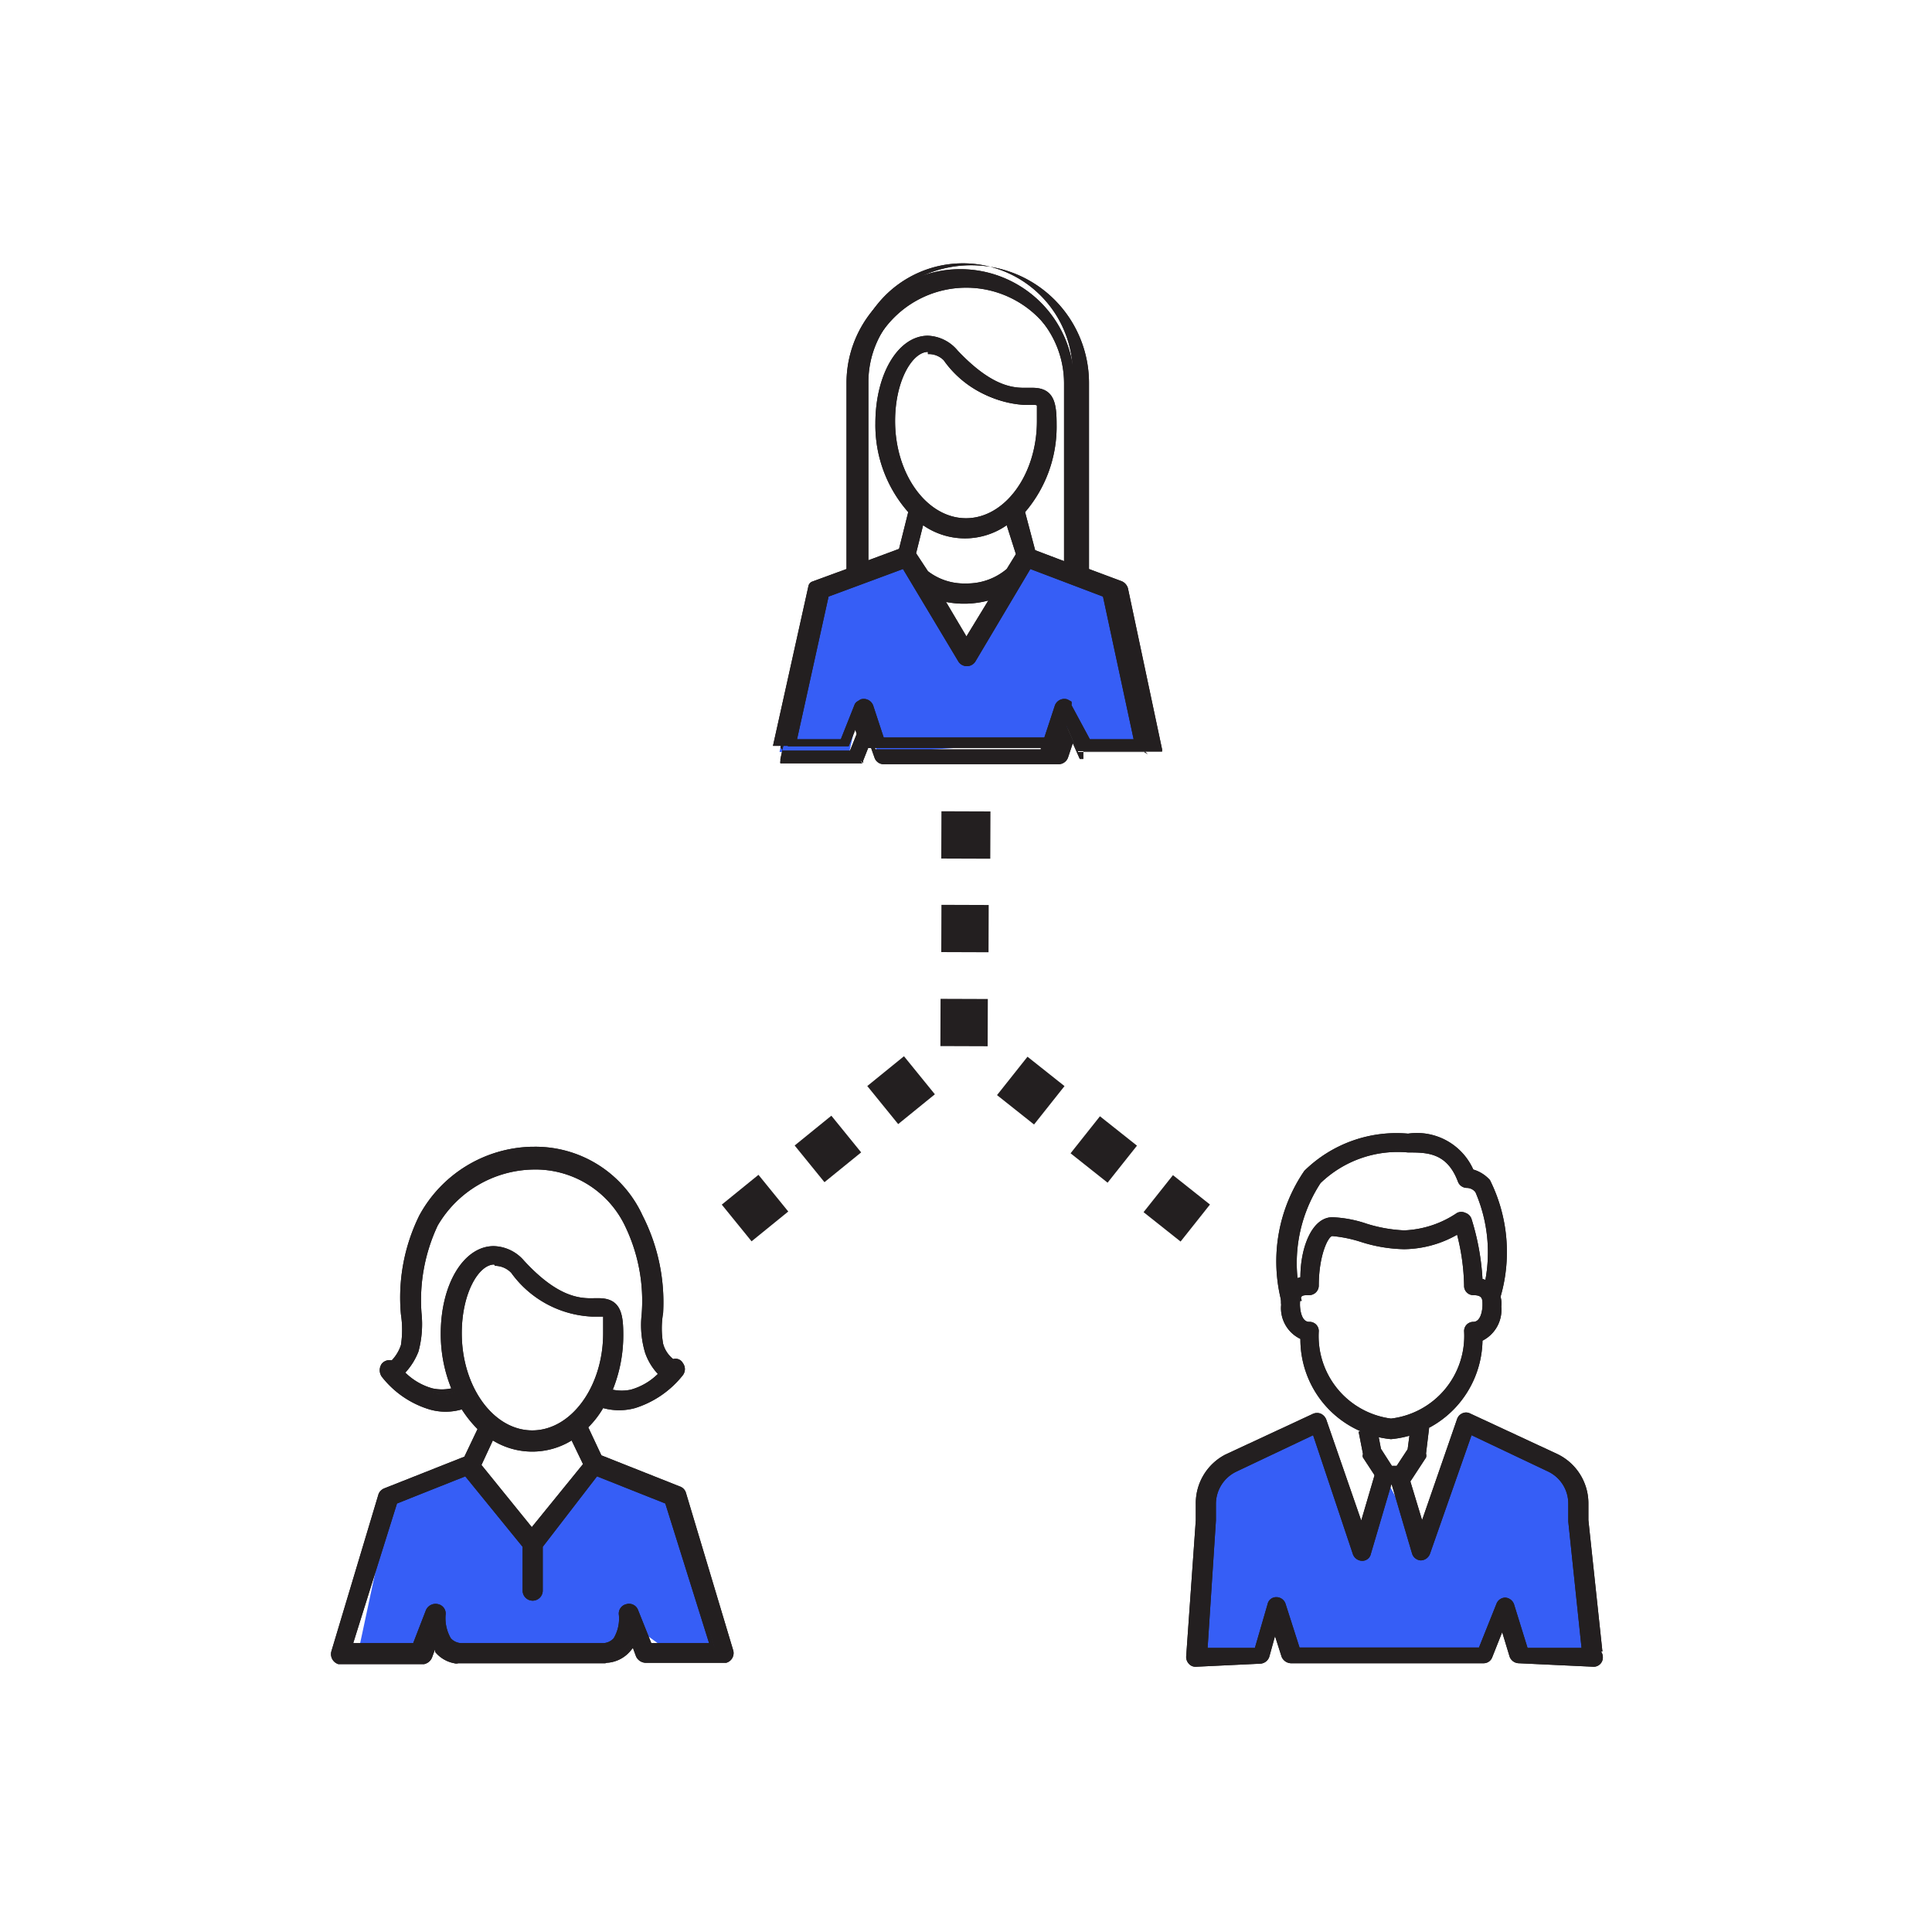 <svg xmlns="http://www.w3.org/2000/svg" viewBox="0 0 44.14 44.14"><defs><style>.cls-1{fill:#231f20;}.cls-2{fill:#365ef6;}</style></defs><g id="C_24_Customer_Experience" data-name="C 24 CustomerExperience"><rect class="cls-1" x="16.71" y="27.06" width="1.08" height="1.08" transform="translate(-13.54 17.05) rotate(-39.08)"/><rect class="cls-1" x="18.38" y="25.71" width="1.08" height="1.08" transform="translate(-12.32 17.8) rotate(-39.08)"/><rect class="cls-1" x="20.05" y="24.35" width="1.08" height="1.12" transform="translate(-11.1 18.55) rotate(-39.08)"/><rect class="cls-1" x="21.48" y="22.82" width="1.08" height="1.08" transform="translate(-1.41 45.3) rotate(-89.8)"/><rect class="cls-1" x="21.5" y="20.68" width="1.08" height="1.08" transform="translate(0.75 43.18) rotate(-89.8)"/><rect class="cls-1" x="21.52" y="18.52" width="1.08" height="1.12" transform="translate(2.91 41.07) rotate(-89.8)"/><rect class="cls-1" x="26.35" y="27.06" width="1.08" height="1.08" transform="translate(-11.45 31.51) rotate(-51.56)"/><rect class="cls-1" x="24.68" y="25.72" width="1.08" height="1.08" transform="translate(-11.03 29.69) rotate(-51.56)"/><rect class="cls-1" x="22.99" y="24.38" width="1.12" height="1.08" transform="translate(-10.61 27.87) rotate(-51.56)"/><polygon class="cls-2" points="20.67 12.89 18.61 13.43 17.81 17.18 19.39 17.25 19.63 16.15 20.06 17.21 23.95 16.94 24.37 16.63 24.84 16.98 26.34 17.08 25.56 13.43 23.57 12.63 22.2 15.07 20.67 12.89"/><path class="cls-1" d="M24.18,17.12l.18-.55.26.59h0l0,0h0l0,0h1.6l0,0,0,0a0,0,0,0,1,0,0v0h0v0l-.78-3.65a.16.16,0,0,0-.08-.1l-.82-.3V8.75a2.6,2.6,0,0,0-5.2,0V13s0,0,0,0l-.79.29a.14.14,0,0,0-.08.1l-.81,3.65v0h0v0a0,0,0,0,1,0,0l0,0h0l0,0h1.58l0,0h0l0,0h0l.23-.58.18.54a.13.13,0,0,0,.13.09h4A.13.13,0,0,0,24.18,17.12ZM19.75,8.75a2.33,2.33,0,0,1,4.65,0v4.18l-.83-.3-.25-1a2.93,2.93,0,0,0,.73-2c0-.51-.06-.75-.46-.75h-.2A2.09,2.09,0,0,1,21.82,8a.83.83,0,0,0-.62-.31c-.62,0-1.11.85-1.11,1.94a2.94,2.94,0,0,0,.76,2l-.24.93-.86.31Zm3.32,4.33h0a1.45,1.45,0,0,1-1,.35,1.53,1.53,0,0,1-.94-.3h0l-.26-.43.21-.8a1.64,1.64,0,0,0,1,.35,1.61,1.61,0,0,0,1-.38l.21.82Zm-.3.5-.69,1.16-.68-1.15a1.89,1.89,0,0,0,.67.12A1.78,1.78,0,0,0,22.77,13.58ZM22.07,12c-.94,0-1.71-1-1.71-2.3,0-1,.44-1.67.84-1.67a.58.58,0,0,1,.42.22,2.34,2.34,0,0,0,1.77,1h.2c.14,0,.19,0,.19.48C23.78,10.94,23,12,22.07,12Zm-.9,5h-1l-.27-.79a.14.14,0,0,0-.17-.09.29.29,0,0,0-.09.09L19.3,17H18.1l.76-3.42,1.81-.67L22,15.07a.14.14,0,0,0,.23,0l1.3-2.18,1.81.67L26,17h-1.2l-.36-.84,0-.05-.05,0a.14.14,0,0,0-.17.09l-.27.79Z"/><path class="cls-1" d="M24.75,17.34l-.08,0h0l0,0,0,0,0,0h0v0l-.16-.36-.11.33a.23.23,0,0,1-.21.15h-4a.22.22,0,0,1-.21-.15l-.11-.31-.15.38s0,0,0,.05l-.07-.06.05.07-.05,0h0l-.08,0H17.83l0,0,0,0s0,0,0,0,0,0,0,0a.09.09,0,0,1,0-.05v-.05l.81-3.67a.21.21,0,0,1,.14-.16l.72-.27V8.75a2.69,2.69,0,1,1,5.38,0V13l.75.28a.25.25,0,0,1,.14.16l.78,3.68v.05a.08.08,0,0,1,0,0s0,0,0,0l0,0,0,0,0,0,0,0H24.75Zm-6.87-.21,0,.09,0-.07h1.49l.05,0,.32-.8.26.77s0,0,0,0h4s0,0,0,0l.26-.77.37.83h1.51l.08.05-.06-.06v0h0l-.78-3.65a0,0,0,0,0,0,0l-.88-.33,0-.08V8.75a2.51,2.51,0,1,0-5,0V13l0,.08-.08.05-.79.29s0,0,0,0l-.8,3.66h0Zm8.27-.07H24.78l-.4-.9c-.05,0-.07,0-.08,0L24,17H20.09l-.28-.85a0,0,0,0,0-.06,0h0l-.36.9H18l0-.1.76-3.47,1.93-.7L22,15h.08l1.34-2.24,1.93.7v0Zm-1.25-.17h1l-.7-3.26L23.54,13l-1.26,2.12a.23.23,0,0,1-.19.1h0a.23.23,0,0,1-.19-.1L20.63,13l-1.7.63-.72,3.26h1l.31-.78a.16.16,0,0,1,.06-.08l.08-.05a.23.23,0,0,1,.29.14l.24.73h3.67l.24-.73a.23.23,0,0,1,.29-.14l.09.05a.22.22,0,0,1,0,.08Zm-2.82-2-.88-1.49.23.09a1.9,1.9,0,0,0,1.31,0l.24-.1Zm-.48-1.16.48.81.5-.82A2.16,2.16,0,0,1,21.6,13.75Zm.47-.22a1.61,1.61,0,0,1-1-.32l0,0-.27-.46.25-1,.1.08a1.52,1.52,0,0,0,1.91,0l.11-.08.25,1-.29.46A1.57,1.57,0,0,1,22.07,13.53Zm-.87-.46a1.35,1.35,0,0,0,.87.28A1.4,1.4,0,0,0,23,13h0l.21-.34L23,12a1.67,1.67,0,0,1-1.91,0l-.16.64Zm-1.54,0V8.75a2.42,2.42,0,0,1,4.83,0v4.31l-1-.36-.28-1.06,0,0A2.85,2.85,0,0,0,24,9.67c0-.58-.1-.68-.46-.66h-.12a2.17,2.17,0,0,1-1.64-.91.74.74,0,0,0-.55-.28c-.57,0-1,.81-1,1.85a2.86,2.86,0,0,0,.73,2l0,0-.26,1Zm2.41-6.56a2.24,2.24,0,0,0-2.23,2.24v4.07l.7-.26.21-.84A3,3,0,0,1,20,9.67c0-1.14.53-2,1.2-2a.93.93,0,0,1,.68.34c.71.75,1.18.85,1.51.85h.2c.51,0,.55.38.55.84a3,3,0,0,1-.72,2l.23.87.66.25V8.75A2.25,2.25,0,0,0,22.07,6.51Zm0,5.55c-1,0-1.8-1.07-1.8-2.39,0-1.09.48-1.76.93-1.76a.67.67,0,0,1,.48.25c.86.92,1.44,1,1.83.94h.08c.25,0,.28.13.28.57C23.87,11,23.06,12.06,22.07,12.06Zm-.87-4c-.35,0-.75.65-.75,1.58,0,1.22.73,2.22,1.62,2.22s1.62-1,1.62-2.22c0-.32,0-.38,0-.39h-.13a2.36,2.36,0,0,1-2-1A.48.48,0,0,0,21.2,8.09Z"/><path class="cls-1" d="M24.18,17.12l.18-.55.26.59h0l0,0h0l0,0h1.6l0,0,0,0a0,0,0,0,1,0,0v0h0v0l-.78-3.65a.16.16,0,0,0-.08-.1l-.82-.3V8.75a2.6,2.6,0,0,0-5.2,0V13s0,0,0,0l-.79.29a.14.14,0,0,0-.08.1l-.81,3.65v0h0v0a0,0,0,0,1,0,0l0,0h0l0,0h1.58l0,0h0l0,0h0l.23-.58.18.54a.13.13,0,0,0,.13.09h4A.13.13,0,0,0,24.18,17.12ZM19.75,8.75a2.33,2.33,0,0,1,4.65,0v4.18l-.83-.3-.25-1a2.93,2.93,0,0,0,.73-2c0-.51-.06-.75-.46-.75h-.2A2.09,2.09,0,0,1,21.82,8a.83.83,0,0,0-.62-.31c-.62,0-1.11.85-1.11,1.94a2.94,2.94,0,0,0,.76,2l-.24.93-.86.31Zm3.32,4.33h0a1.45,1.45,0,0,1-1,.35,1.53,1.53,0,0,1-.94-.3h0l-.26-.43.21-.8a1.64,1.64,0,0,0,1,.35,1.61,1.61,0,0,0,1-.38l.21.82Zm-.3.5-.69,1.16-.68-1.15a1.89,1.89,0,0,0,.67.12A1.78,1.78,0,0,0,22.77,13.58ZM22.07,12c-.94,0-1.71-1-1.71-2.3,0-1,.44-1.67.84-1.67a.58.58,0,0,1,.42.22,2.34,2.34,0,0,0,1.77,1h.2c.14,0,.19,0,.19.48C23.78,10.94,23,12,22.07,12Zm-.9,5h-1l-.27-.79a.14.14,0,0,0-.17-.09.29.29,0,0,0-.09.09L19.3,17H18.1l.76-3.42,1.81-.67L22,15.07a.14.14,0,0,0,.23,0l1.3-2.18,1.81.67L26,17h-1.2l-.36-.84,0-.05-.05,0a.14.14,0,0,0-.17.09l-.27.79Z"/><path class="cls-1" d="M24.75,17.34l-.08,0h0l0,0,0,0,0,0h0v0l-.16-.36-.11.33a.23.23,0,0,1-.21.15h-4a.22.22,0,0,1-.21-.15l-.11-.31-.15.38s0,0,0,.05l-.07-.06.05.07-.05,0h0l-.08,0H17.83l0,0,0,0s0,0,0,0,0,0,0,0a.09.09,0,0,1,0-.05v-.05l.81-3.67a.21.21,0,0,1,.14-.16l.72-.27V8.75a2.69,2.69,0,1,1,5.38,0V13l.75.28a.25.25,0,0,1,.14.16l.78,3.68v.05a.08.08,0,0,1,0,0s0,0,0,0l0,0,0,0,0,0,0,0H24.75Zm-6.87-.21,0,.09,0-.07h1.49l.05,0,.32-.8.26.77s0,0,0,0h4s0,0,0,0l.26-.77.37.83h1.51l.08.05-.06-.06v0h0l-.78-3.65a0,0,0,0,0,0,0l-.88-.33,0-.08V8.75a2.51,2.51,0,1,0-5,0V13l0,.08-.08.05-.79.29s0,0,0,0l-.8,3.66h0Zm8.27-.07H24.78l-.4-.9c-.05,0-.07,0-.08,0L24,17H20.09l-.28-.85a0,0,0,0,0-.06,0h0l-.36.9H18l0-.1.76-3.47,1.93-.7L22,15h.08l1.34-2.24,1.93.7v0Zm-1.25-.17h1l-.7-3.26L23.54,13l-1.26,2.12a.23.23,0,0,1-.19.1h0a.23.23,0,0,1-.19-.1L20.63,13l-1.7.63-.72,3.26h1l.31-.78a.16.16,0,0,1,.06-.08l.08-.05a.23.23,0,0,1,.29.14l.24.73h3.67l.24-.73a.23.23,0,0,1,.29-.14l.09.05a.22.22,0,0,1,0,.08Zm-2.82-2-.88-1.49.23.09a1.9,1.9,0,0,0,1.31,0l.24-.1Zm-.48-1.16.48.81.5-.82A2.16,2.16,0,0,1,21.6,13.75Zm.47-.22a1.61,1.61,0,0,1-1-.32l0,0-.27-.46.25-1,.1.08a1.52,1.52,0,0,0,1.91,0l.11-.08.25,1-.29.46A1.57,1.57,0,0,1,22.07,13.53Zm-.87-.46a1.35,1.35,0,0,0,.87.28A1.4,1.4,0,0,0,23,13h0l.21-.34L23,12a1.67,1.67,0,0,1-1.91,0l-.16.64Zm-1.54,0V8.75a2.42,2.42,0,0,1,4.83,0v4.31l-1-.36-.28-1.06,0,0A2.85,2.85,0,0,0,24,9.67c0-.58-.1-.68-.46-.66h-.12a2.17,2.17,0,0,1-1.64-.91.74.74,0,0,0-.55-.28c-.57,0-1,.81-1,1.85a2.86,2.86,0,0,0,.73,2l0,0-.26,1Zm2.41-6.56a2.24,2.24,0,0,0-2.23,2.24v4.07l.7-.26.21-.84A3,3,0,0,1,20,9.67c0-1.14.53-2,1.2-2a.93.93,0,0,1,.68.34c.71.75,1.18.85,1.51.85h.2c.51,0,.55.38.55.84a3,3,0,0,1-.72,2l.23.87.66.25V8.75A2.25,2.25,0,0,0,22.07,6.51Zm0,5.55c-1,0-1.8-1.07-1.8-2.39,0-1.09.48-1.76.93-1.76a.67.67,0,0,1,.48.25c.86.92,1.44,1,1.83.94h.08c.25,0,.28.13.28.57C23.87,11,23.06,12.06,22.07,12.06Zm-.87-4c-.35,0-.75.65-.75,1.58,0,1.22.73,2.22,1.62,2.22s1.62-1,1.62-2.22c0-.32,0-.38,0-.39h-.13a2.36,2.36,0,0,1-2-1A.48.48,0,0,0,21.2,8.09Z"/><polygon class="cls-2" points="11.02 33.58 8.96 34.12 8.16 37.86 9.74 37.94 9.98 36.84 10.41 37.9 14.3 37.63 14.72 37.32 15.19 37.66 16.69 37.77 15.6 34.13 13.69 33.32 12.43 35.03 12.17 36.52 12.03 35.09 11.02 33.58"/><path class="cls-1" d="M7.75,37.91H9.6a.13.13,0,0,0,.13-.09l.15-.38a.61.61,0,0,0,.13.22.67.67,0,0,0,.39.24h3.45a.69.69,0,0,0,.49-.25.61.61,0,0,0,.13-.22l.15.38a.13.13,0,0,0,.13.09h1.84a.15.15,0,0,0,.09-.18l-1.08-3.6a.12.12,0,0,0-.08-.09l-1.83-.72-.34-.73a2.45,2.45,0,0,0,.42-.53,1,1,0,0,0,.41.08,1.35,1.35,0,0,0,.33,0,2.07,2.07,0,0,0,1-.71.17.17,0,0,0,0-.18.12.12,0,0,0-.15-.05h0c-.05,0-.18-.07-.31-.41a2,2,0,0,1,0-.73,4.27,4.27,0,0,0-.42-2.22,2.6,2.6,0,0,0-2.42-1.52h0A2.93,2.93,0,0,0,9.7,27.8,4.15,4.15,0,0,0,9.29,30a2.27,2.27,0,0,1-.06.74c-.13.33-.26.4-.29.4a.14.14,0,0,0-.16.05.15.15,0,0,0,0,.18,2,2,0,0,0,1,.71,1.12,1.12,0,0,0,.76-.06,2.14,2.14,0,0,0,.43.55l-.35.72h0L8.82,34a.12.12,0,0,0-.08.09l-1.08,3.6A.16.16,0,0,0,7.75,37.91Zm2.14-6.09a1.54,1.54,0,0,1-.74-.46,1,1,0,0,0,.35-.5A2.21,2.21,0,0,0,9.57,30,3.94,3.94,0,0,1,10,27.93a2.63,2.63,0,0,1,2.18-1.37h0a2.34,2.34,0,0,1,2.21,1.36A4,4,0,0,1,14.77,30a2.21,2.21,0,0,0,.07.85,1,1,0,0,0,.35.5,1.62,1.62,0,0,1-.74.46,1,1,0,0,1-.55,0,3.31,3.31,0,0,0,.28-1.32c0-.51-.07-.76-.47-.76h-.2a2.09,2.09,0,0,1-1.57-.88.86.86,0,0,0-.63-.32c-.63,0-1.12.86-1.12,1.95a3.18,3.18,0,0,0,.27,1.3A.92.92,0,0,1,9.89,31.82Zm.59-1.33c0-1,.43-1.66.83-1.66a.62.62,0,0,1,.42.22,2.35,2.35,0,0,0,1.78,1h.2c.13,0,.18,0,.18.47,0,1.27-.76,2.31-1.71,2.31S10.48,31.76,10.48,30.49Zm1.7,2.59a1.67,1.67,0,0,0,.94-.3l.33.68L12.17,35l-1.26-1.55.33-.7A1.67,1.67,0,0,0,12.18,33.08ZM9,34.28l1.66-.66L12,35.31v1.06a.14.14,0,1,0,.28,0V35.31l1.38-1.69,1.66.66,1,3.35h-1.5l-.32-.81a.15.15,0,0,0-.17-.09.14.14,0,0,0-.1.16,1,1,0,0,1-.14.59.4.4,0,0,1-.3.15h-3.3a.43.43,0,0,1-.29-.15.91.91,0,0,1-.14-.59.14.14,0,0,0-.1-.16.15.15,0,0,0-.17.09l-.32.81H8Z"/><path class="cls-1" d="M13.83,38H10.47a.15.15,0,0,1-.09,0,.74.74,0,0,1-.44-.26l0-.06-.07.19a.25.25,0,0,1-.18.15H7.73a.24.24,0,0,1-.16-.29l1.08-3.6A.24.24,0,0,1,8.79,34l1.82-.72.3-.63a2.73,2.73,0,0,1-.36-.45,1.32,1.32,0,0,1-.74,0,2.18,2.18,0,0,1-1.09-.75.26.26,0,0,1,0-.29.23.23,0,0,1,.23-.08.92.92,0,0,0,.21-.35,2.29,2.29,0,0,0,0-.7,4.24,4.24,0,0,1,.42-2.26,3,3,0,0,1,2.56-1.57s0,0,.05,0a2.69,2.69,0,0,1,2.49,1.57A4.36,4.36,0,0,1,15.15,30a2.05,2.05,0,0,0,0,.7.67.67,0,0,0,.23.35.19.19,0,0,1,.22.09.23.23,0,0,1,0,.28,2.25,2.25,0,0,1-1.09.75,1.38,1.38,0,0,1-.73,0,2.15,2.15,0,0,1-.34.44l.3.64,1.79.71a.22.22,0,0,1,.14.14l1.08,3.6a.23.23,0,0,1-.16.29H14.75a.25.25,0,0,1-.22-.15l-.07-.19-.05.06a.76.76,0,0,1-.55.28Zm.95-.18h1.78a.06.06,0,0,0,0-.07l-1.08-3.59,0,0-1.85-.73-.39-.82,0,0a2.91,2.91,0,0,0,.4-.51l0-.07.07,0a1.14,1.14,0,0,0,.69,0,2,2,0,0,0,1-.68.06.06,0,0,0,0-.07s0,0,0,0h0c-.11,0-.26-.12-.4-.46A2.25,2.25,0,0,1,15,30a4.2,4.2,0,0,0-.41-2.18,2.51,2.51,0,0,0-2.34-1.47h0a2.8,2.8,0,0,0-2.41,1.47A4.2,4.2,0,0,0,9.37,30a2.25,2.25,0,0,1,0,.77c-.14.36-.31.46-.38.46h0s0,0-.05,0a.09.09,0,0,0,0,.07,2,2,0,0,0,1,.68,1,1,0,0,0,.7,0l.08,0,0,.07a1.93,1.93,0,0,0,.41.52l0,0-.39.82h0l-1.83.72s0,0,0,0L7.74,37.75a.07.07,0,0,0,0,.07H9.61s0,0,0,0l.23-.59.08.21a.67.67,0,0,0,.12.2.59.59,0,0,0,.34.2h3.4a.57.57,0,0,0,.45-.21.49.49,0,0,0,.11-.2l.09-.21.23.59a.05.05,0,0,0,.05,0Zm-1-.1H10.52a.49.49,0,0,1-.36-.17,1,1,0,0,1-.16-.66,0,0,0,0,0,0-.06.06.06,0,0,0-.07,0l-.34.86H7.87l1-3.5,1.76-.69.05,0,1.39,1.71v1.09c0,.06.11.06.11,0V35.28l0,0,1.41-1.74,1.76.69,1,3.5H14.79l-.34-.86a.06.06,0,0,0-.07,0,.07.07,0,0,0,0,.06h0a1,1,0,0,1-.15.66.51.51,0,0,1-.36.17Zm-.05-.18h.06a.34.34,0,0,0,.23-.11.88.88,0,0,0,.12-.53.22.22,0,0,1,.17-.25.22.22,0,0,1,.27.14l.3.75h1.32l-1-3.19-1.56-.62L12.4,35.34v1a.23.23,0,1,1-.46,0v-1l-1.31-1.61-1.56.62-1,3.19H9.44l.29-.75a.24.24,0,0,1,.28-.14.22.22,0,0,1,.17.25.92.92,0,0,0,.12.53.34.34,0,0,0,.23.11Zm-1.59-2.37-1.36-1.68.4-.85.09.06a1.5,1.5,0,0,0,1.77,0l.09-.06.39.83ZM11,33.47l1.15,1.42,1.17-1.44-.26-.54a1.72,1.72,0,0,1-1.8,0Zm1.16-.58c-1,0-1.79-1.08-1.79-2.4,0-1.08.48-1.75.92-1.75a.67.67,0,0,1,.48.25,2.28,2.28,0,0,0,1.72,1h.2c.23,0,.27.13.27.56C14,31.81,13.17,32.89,12.18,32.89Zm-.87-4c-.35,0-.74.65-.74,1.57,0,1.22.72,2.22,1.61,2.22s1.62-1,1.62-2.22c0-.29,0-.36,0-.38h-.25a2.41,2.41,0,0,1-1.85-1A.52.52,0,0,0,11.31,28.92Zm2.86,3a.78.78,0,0,1-.3-.05l-.09,0,0-.09a3.22,3.22,0,0,0,.27-1.28c0-.58-.09-.68-.47-.67h-.11a2.2,2.2,0,0,1-1.64-.91.76.76,0,0,0-.56-.29c-.58,0-1,.82-1,1.86a3.12,3.12,0,0,0,.26,1.26l0,.08-.08,0a1,1,0,0,1-.63,0h0a1.76,1.76,0,0,1-.78-.48L9,31.35l.08-.06a.94.94,0,0,0,.32-.46A2.24,2.24,0,0,0,9.48,30a4,4,0,0,1,.4-2.13,2.72,2.72,0,0,1,2.26-1.42h0a2.45,2.45,0,0,1,2.3,1.41A4.09,4.09,0,0,1,14.86,30a2.28,2.28,0,0,0,.06.82,1,1,0,0,0,.32.46l.08.06-.07.08a1.76,1.76,0,0,1-.78.48ZM14,31.75a1,1,0,0,0,.41,0,1.43,1.43,0,0,0,.62-.36,1.36,1.36,0,0,1-.29-.48,2.2,2.2,0,0,1-.08-.88,3.93,3.93,0,0,0-.37-2,2.27,2.27,0,0,0-2.12-1.31h0A2.58,2.58,0,0,0,10,28a4,4,0,0,0-.37,2,2.4,2.4,0,0,1-.07.88,1.53,1.53,0,0,1-.3.48,1.43,1.43,0,0,0,.62.36h0a1,1,0,0,0,.43,0,3.31,3.31,0,0,1-.24-1.25c0-1.14.53-2,1.21-2a.94.94,0,0,1,.69.33c.78.85,1.29.87,1.61.86h.1c.52,0,.56.39.56.85A3.33,3.33,0,0,1,14,31.75Z"/><polygon class="cls-2" points="30.09 32.49 27.76 33.7 27.21 37.63 28.79 37.85 29.12 36.68 29.49 37.85 33.89 37.81 34.35 36.66 34.7 37.8 36.37 37.79 35.84 33.86 33.49 32.49 32.4 35.18 31.62 33.7 31.18 35.03 30.09 32.49"/><path class="cls-1" d="M27.32,38.08a.2.2,0,0,1-.16-.07.23.23,0,0,1-.06-.16l.22-3.12v-.37A1.25,1.25,0,0,1,28,33.23l2-.93a.23.23,0,0,1,.18,0,.25.25,0,0,1,.12.13l.8,2.31.32-1.09a.22.22,0,0,1,.27-.14.2.2,0,0,1,.14.26l-.51,1.73a.2.2,0,0,1-.2.16h0a.23.23,0,0,1-.21-.15L30,32.79l-1.75.83a.82.82,0,0,0-.47.74v.38l-.19,2.91h1.08l.29-1a.2.2,0,0,1,.2-.16.22.22,0,0,1,.21.15l.32,1,4.1,0,.4-1a.22.22,0,0,1,.2-.14.23.23,0,0,1,.2.15l.31,1,1.5,0a.21.21,0,0,1,.22.22.21.21,0,0,1-.21.21L34.7,38a.23.23,0,0,1-.21-.15l-.17-.56-.23.58a.21.21,0,0,1-.2.13l-4.4,0a.24.24,0,0,1-.21-.15l-.15-.47-.13.47a.23.23,0,0,1-.21.16Z"/><path class="cls-1" d="M36.15,37.81l-.32-3.05v-.4a.81.81,0,0,0-.46-.74l-1.75-.83-.95,2.71a.23.23,0,0,1-.21.15.22.22,0,0,1-.2-.16l-.51-1.73.41-.12.33,1.09.8-2.31a.22.22,0,0,1,.12-.13.2.2,0,0,1,.17,0l2,.93a1.25,1.25,0,0,1,.71,1.13v.38l.32,3Z"/><path class="cls-1" d="M31.78,32.88a2.29,2.29,0,0,1-2.07-2.29.78.78,0,0,1-.44-.78.58.58,0,0,1,.44-.63c0-.69.27-1.37.73-1.37a2.76,2.76,0,0,1,.79.15,3.36,3.36,0,0,0,.85.15,2.31,2.31,0,0,0,1.21-.4.22.22,0,0,1,.19,0,.22.22,0,0,1,.14.14,5.63,5.63,0,0,1,.25,1.37.58.58,0,0,1,.43.63.79.79,0,0,1-.43.78A2.3,2.3,0,0,1,31.78,32.88Zm-1.34-4.64c-.09,0-.31.43-.31,1.13a.22.22,0,0,1-.22.22c-.17,0-.21,0-.21.22,0,0,0,.39.21.39a.21.21,0,0,1,.22.21,1.9,1.9,0,0,0,1.65,2,1.9,1.9,0,0,0,1.67-2,.21.21,0,0,1,.21-.21c.17,0,.21-.26.21-.39s0-.22-.21-.22a.21.21,0,0,1-.21-.22,5,5,0,0,0-.16-1.16,2.5,2.5,0,0,1-1.21.33,3.43,3.43,0,0,1-1-.17A3,3,0,0,0,30.44,28.24Z"/><path class="cls-1" d="M29.28,29.75a3.66,3.66,0,0,1,.52-3,3,3,0,0,1,2.37-.85,1.41,1.41,0,0,1,1.49.82.82.82,0,0,1,.38.24,3.68,3.68,0,0,1,.23,2.71l-.42-.07a3.46,3.46,0,0,0-.14-2.36.25.25,0,0,0-.2-.1.22.22,0,0,1-.2-.14c-.25-.67-.71-.67-1.14-.67a2.54,2.54,0,0,0-2,.7,3.34,3.34,0,0,0-.43,2.69Z"/><path class="cls-1" d="M32,33.92h-.34a.22.22,0,0,1-.18-.1l-.34-.52a.11.11,0,0,1,0-.08l-.1-.51.42-.08.09.47.25.39h.11l.25-.38.07-.53.42.05-.07.58a.16.16,0,0,1,0,.09l-.34.52A.22.22,0,0,1,32,33.92Z"/><path class="cls-1" d="M7.75,37.91H9.6a.13.13,0,0,0,.13-.09l.15-.38a.61.61,0,0,0,.13.22.67.67,0,0,0,.39.24h3.45a.69.69,0,0,0,.49-.25.61.61,0,0,0,.13-.22l.15.38a.13.13,0,0,0,.13.09h1.84a.15.15,0,0,0,.09-.18l-1.08-3.6a.12.12,0,0,0-.08-.09l-1.83-.72-.34-.73a2.45,2.45,0,0,0,.42-.53,1,1,0,0,0,.41.08,1.35,1.35,0,0,0,.33,0,2.07,2.07,0,0,0,1-.71.17.17,0,0,0,0-.18.12.12,0,0,0-.15-.05h0c-.05,0-.18-.07-.31-.41a2,2,0,0,1,0-.73,4.27,4.27,0,0,0-.42-2.22,2.6,2.6,0,0,0-2.42-1.52h0A2.93,2.93,0,0,0,9.7,27.8,4.15,4.15,0,0,0,9.29,30a2.27,2.27,0,0,1-.06.74c-.13.33-.26.4-.29.4a.14.14,0,0,0-.16.05.15.15,0,0,0,0,.18,2,2,0,0,0,1,.71,1.12,1.12,0,0,0,.76-.06,2.14,2.14,0,0,0,.43.55l-.35.72h0L8.82,34a.12.12,0,0,0-.08.09l-1.08,3.6A.16.16,0,0,0,7.75,37.91Zm2.14-6.09a1.54,1.54,0,0,1-.74-.46,1,1,0,0,0,.35-.5A2.21,2.21,0,0,0,9.57,30,3.94,3.94,0,0,1,10,27.93a2.63,2.63,0,0,1,2.18-1.37h0a2.34,2.34,0,0,1,2.21,1.36A4,4,0,0,1,14.77,30a2.21,2.21,0,0,0,.07.85,1,1,0,0,0,.35.5,1.62,1.62,0,0,1-.74.46,1,1,0,0,1-.55,0,3.31,3.31,0,0,0,.28-1.32c0-.51-.07-.76-.47-.76h-.2a2.09,2.09,0,0,1-1.57-.88.86.86,0,0,0-.63-.32c-.63,0-1.12.86-1.12,1.95a3.18,3.18,0,0,0,.27,1.3A.92.92,0,0,1,9.89,31.82Zm.59-1.33c0-1,.43-1.66.83-1.66a.62.62,0,0,1,.42.22,2.35,2.35,0,0,0,1.78,1h.2c.13,0,.18,0,.18.47,0,1.27-.76,2.31-1.71,2.31S10.48,31.76,10.48,30.49Zm1.7,2.59a1.67,1.67,0,0,0,.94-.3l.33.68L12.17,35l-1.26-1.55.33-.7A1.67,1.67,0,0,0,12.18,33.08ZM9,34.28l1.66-.66L12,35.31v1.06a.14.14,0,1,0,.28,0V35.31l1.38-1.69,1.66.66,1,3.35h-1.5l-.32-.81a.15.15,0,0,0-.17-.09.14.14,0,0,0-.1.16,1,1,0,0,1-.14.59.4.4,0,0,1-.3.15h-3.3a.43.43,0,0,1-.29-.15.91.91,0,0,1-.14-.59.14.14,0,0,0-.1-.16.15.15,0,0,0-.17.09l-.32.81H8Z"/><path class="cls-1" d="M13.83,38H10.47a.15.15,0,0,1-.09,0,.74.74,0,0,1-.44-.26l0-.06-.07.19a.25.25,0,0,1-.18.15H7.73a.24.24,0,0,1-.16-.29l1.08-3.6A.24.24,0,0,1,8.79,34l1.82-.72.3-.63a2.73,2.73,0,0,1-.36-.45,1.32,1.32,0,0,1-.74,0,2.18,2.18,0,0,1-1.09-.75.26.26,0,0,1,0-.29.23.23,0,0,1,.23-.08.92.92,0,0,0,.21-.35,2.29,2.29,0,0,0,0-.7,4.24,4.24,0,0,1,.42-2.26,3,3,0,0,1,2.56-1.57s0,0,.05,0a2.69,2.69,0,0,1,2.49,1.57A4.36,4.36,0,0,1,15.15,30a2.05,2.05,0,0,0,0,.7.67.67,0,0,0,.23.35.19.19,0,0,1,.22.09.23.23,0,0,1,0,.28,2.25,2.25,0,0,1-1.09.75,1.38,1.38,0,0,1-.73,0,2.15,2.15,0,0,1-.34.44l.3.64,1.79.71a.22.22,0,0,1,.14.14l1.08,3.6a.23.23,0,0,1-.16.29H14.75a.25.25,0,0,1-.22-.15l-.07-.19-.05.06a.76.76,0,0,1-.55.28Zm.95-.18h1.78a.06.06,0,0,0,0-.07l-1.08-3.59,0,0-1.85-.73-.39-.82,0,0a2.91,2.91,0,0,0,.4-.51l0-.07.07,0a1.14,1.14,0,0,0,.69,0,2,2,0,0,0,1-.68.06.06,0,0,0,0-.07s0,0,0,0h0c-.11,0-.26-.12-.4-.46A2.25,2.25,0,0,1,15,30a4.2,4.2,0,0,0-.41-2.18,2.51,2.51,0,0,0-2.34-1.47h0a2.8,2.8,0,0,0-2.41,1.47A4.2,4.2,0,0,0,9.37,30a2.25,2.25,0,0,1,0,.77c-.14.36-.31.46-.38.46h0s0,0-.05,0a.09.09,0,0,0,0,.07,2,2,0,0,0,1,.68,1,1,0,0,0,.7,0l.08,0,0,.07a1.93,1.93,0,0,0,.41.52l0,0-.39.82h0l-1.83.72s0,0,0,0L7.74,37.75a.07.07,0,0,0,0,.07H9.61s0,0,0,0l.23-.59.08.21a.67.67,0,0,0,.12.2.59.59,0,0,0,.34.2h3.4a.57.57,0,0,0,.45-.21.49.49,0,0,0,.11-.2l.09-.21.23.59a.05.05,0,0,0,.05,0Zm-1-.1H10.52a.49.49,0,0,1-.36-.17,1,1,0,0,1-.16-.66,0,0,0,0,0,0-.06.06.06,0,0,0-.07,0l-.34.86H7.87l1-3.5,1.76-.69.05,0,1.39,1.71v1.09c0,.06.11.06.11,0V35.28l0,0,1.41-1.74,1.76.69,1,3.5H14.79l-.34-.86a.06.06,0,0,0-.07,0,.07.07,0,0,0,0,.06h0a1,1,0,0,1-.15.66.51.51,0,0,1-.36.17Zm-.05-.18h.06a.34.34,0,0,0,.23-.11.88.88,0,0,0,.12-.53.22.22,0,0,1,.17-.25.22.22,0,0,1,.27.14l.3.75h1.32l-1-3.19-1.56-.62L12.4,35.34v1a.23.23,0,1,1-.46,0v-1l-1.31-1.61-1.56.62-1,3.19H9.44l.29-.75a.24.24,0,0,1,.28-.14.22.22,0,0,1,.17.25.92.92,0,0,0,.12.53.34.34,0,0,0,.23.11Zm-1.59-2.37-1.36-1.68.4-.85.09.06a1.5,1.5,0,0,0,1.77,0l.09-.06.39.83ZM11,33.47l1.15,1.42,1.17-1.44-.26-.54a1.72,1.72,0,0,1-1.8,0Zm1.16-.58c-1,0-1.79-1.08-1.79-2.4,0-1.08.48-1.75.92-1.75a.67.67,0,0,1,.48.25,2.28,2.28,0,0,0,1.72,1h.2c.23,0,.27.13.27.56C14,31.81,13.17,32.89,12.18,32.89Zm-.87-4c-.35,0-.74.65-.74,1.57,0,1.22.72,2.22,1.61,2.22s1.62-1,1.62-2.22c0-.29,0-.36,0-.38h-.25a2.41,2.41,0,0,1-1.85-1A.52.52,0,0,0,11.31,28.92Zm2.86,3a.78.78,0,0,1-.3-.05l-.09,0,0-.09a3.22,3.22,0,0,0,.27-1.28c0-.58-.09-.68-.47-.67h-.11a2.2,2.2,0,0,1-1.64-.91.76.76,0,0,0-.56-.29c-.58,0-1,.82-1,1.86a3.12,3.12,0,0,0,.26,1.26l0,.08-.08,0a1,1,0,0,1-.63,0h0a1.76,1.76,0,0,1-.78-.48L9,31.35l.08-.06a.94.94,0,0,0,.32-.46A2.24,2.24,0,0,0,9.48,30a4,4,0,0,1,.4-2.13,2.72,2.72,0,0,1,2.26-1.42h0a2.45,2.45,0,0,1,2.3,1.41A4.09,4.09,0,0,1,14.86,30a2.28,2.28,0,0,0,.06.82,1,1,0,0,0,.32.46l.08.06-.07.08a1.76,1.76,0,0,1-.78.48ZM14,31.75a1,1,0,0,0,.41,0,1.43,1.43,0,0,0,.62-.36,1.36,1.36,0,0,1-.29-.48,2.2,2.2,0,0,1-.08-.88,3.93,3.93,0,0,0-.37-2,2.27,2.27,0,0,0-2.12-1.31h0A2.58,2.58,0,0,0,10,28a4,4,0,0,0-.37,2,2.4,2.4,0,0,1-.07.88,1.53,1.53,0,0,1-.3.48,1.43,1.43,0,0,0,.62.36h0a1,1,0,0,0,.43,0,3.31,3.31,0,0,1-.24-1.25c0-1.14.53-2,1.21-2a.94.94,0,0,1,.69.33c.78.85,1.29.87,1.61.86h.1c.52,0,.56.39.56.85A3.33,3.33,0,0,1,14,31.75Z"/><path class="cls-1" d="M27.32,38.08a.2.2,0,0,1-.16-.07.23.23,0,0,1-.06-.16l.22-3.12v-.37A1.25,1.25,0,0,1,28,33.23l2-.93a.23.23,0,0,1,.18,0,.25.25,0,0,1,.12.13l.8,2.31.32-1.09a.22.22,0,0,1,.27-.14.2.2,0,0,1,.14.26l-.51,1.73a.2.2,0,0,1-.2.16h0a.23.23,0,0,1-.21-.15L30,32.79l-1.75.83a.82.82,0,0,0-.47.74v.38l-.19,2.91h1.08l.29-1a.2.2,0,0,1,.2-.16.22.22,0,0,1,.21.15l.32,1,4.1,0,.4-1a.22.22,0,0,1,.2-.14.23.23,0,0,1,.2.15l.31,1,1.5,0a.21.21,0,0,1,.22.22.21.21,0,0,1-.21.21L34.7,38a.23.23,0,0,1-.21-.15l-.17-.56-.23.58a.21.21,0,0,1-.2.13l-4.4,0a.24.24,0,0,1-.21-.15l-.15-.47-.13.47a.23.23,0,0,1-.21.16Z"/><path class="cls-1" d="M36.15,37.81l-.32-3.05v-.4a.81.81,0,0,0-.46-.74l-1.75-.83-.95,2.71a.23.23,0,0,1-.21.15.22.22,0,0,1-.2-.16l-.51-1.73.41-.12.33,1.09.8-2.31a.22.22,0,0,1,.12-.13.2.2,0,0,1,.17,0l2,.93a1.25,1.25,0,0,1,.71,1.13v.38l.32,3Z"/><path class="cls-1" d="M31.78,32.88a2.29,2.29,0,0,1-2.07-2.29.78.78,0,0,1-.44-.78.58.58,0,0,1,.44-.63c0-.69.27-1.37.73-1.37a2.76,2.76,0,0,1,.79.15,3.36,3.36,0,0,0,.85.15,2.31,2.31,0,0,0,1.21-.4.22.22,0,0,1,.19,0,.22.22,0,0,1,.14.14,5.63,5.63,0,0,1,.25,1.37.58.58,0,0,1,.43.63.79.79,0,0,1-.43.78A2.3,2.3,0,0,1,31.78,32.88Zm-1.34-4.64c-.09,0-.31.43-.31,1.13a.22.22,0,0,1-.22.22c-.17,0-.21,0-.21.22,0,0,0,.39.21.39a.21.21,0,0,1,.22.21,1.9,1.9,0,0,0,1.65,2,1.9,1.9,0,0,0,1.67-2,.21.21,0,0,1,.21-.21c.17,0,.21-.26.21-.39s0-.22-.21-.22a.21.21,0,0,1-.21-.22,5,5,0,0,0-.16-1.16,2.5,2.5,0,0,1-1.21.33,3.43,3.43,0,0,1-1-.17A3,3,0,0,0,30.44,28.24Z"/><path class="cls-1" d="M29.28,29.75a3.66,3.66,0,0,1,.52-3,3,3,0,0,1,2.37-.85,1.41,1.41,0,0,1,1.49.82.82.82,0,0,1,.38.24,3.68,3.68,0,0,1,.23,2.71l-.42-.07a3.46,3.46,0,0,0-.14-2.36.25.25,0,0,0-.2-.1.22.22,0,0,1-.2-.14c-.25-.67-.71-.67-1.14-.67a2.54,2.54,0,0,0-2,.7,3.34,3.34,0,0,0-.43,2.69Z"/><path class="cls-1" d="M32,33.92h-.34a.22.22,0,0,1-.18-.1l-.34-.52a.11.11,0,0,1,0-.08l-.1-.51.42-.08.09.47.25.39h.11l.25-.38.07-.53.42.05-.07.58a.16.16,0,0,1,0,.09l-.34.52A.22.22,0,0,1,32,33.92Z"/></g></svg>